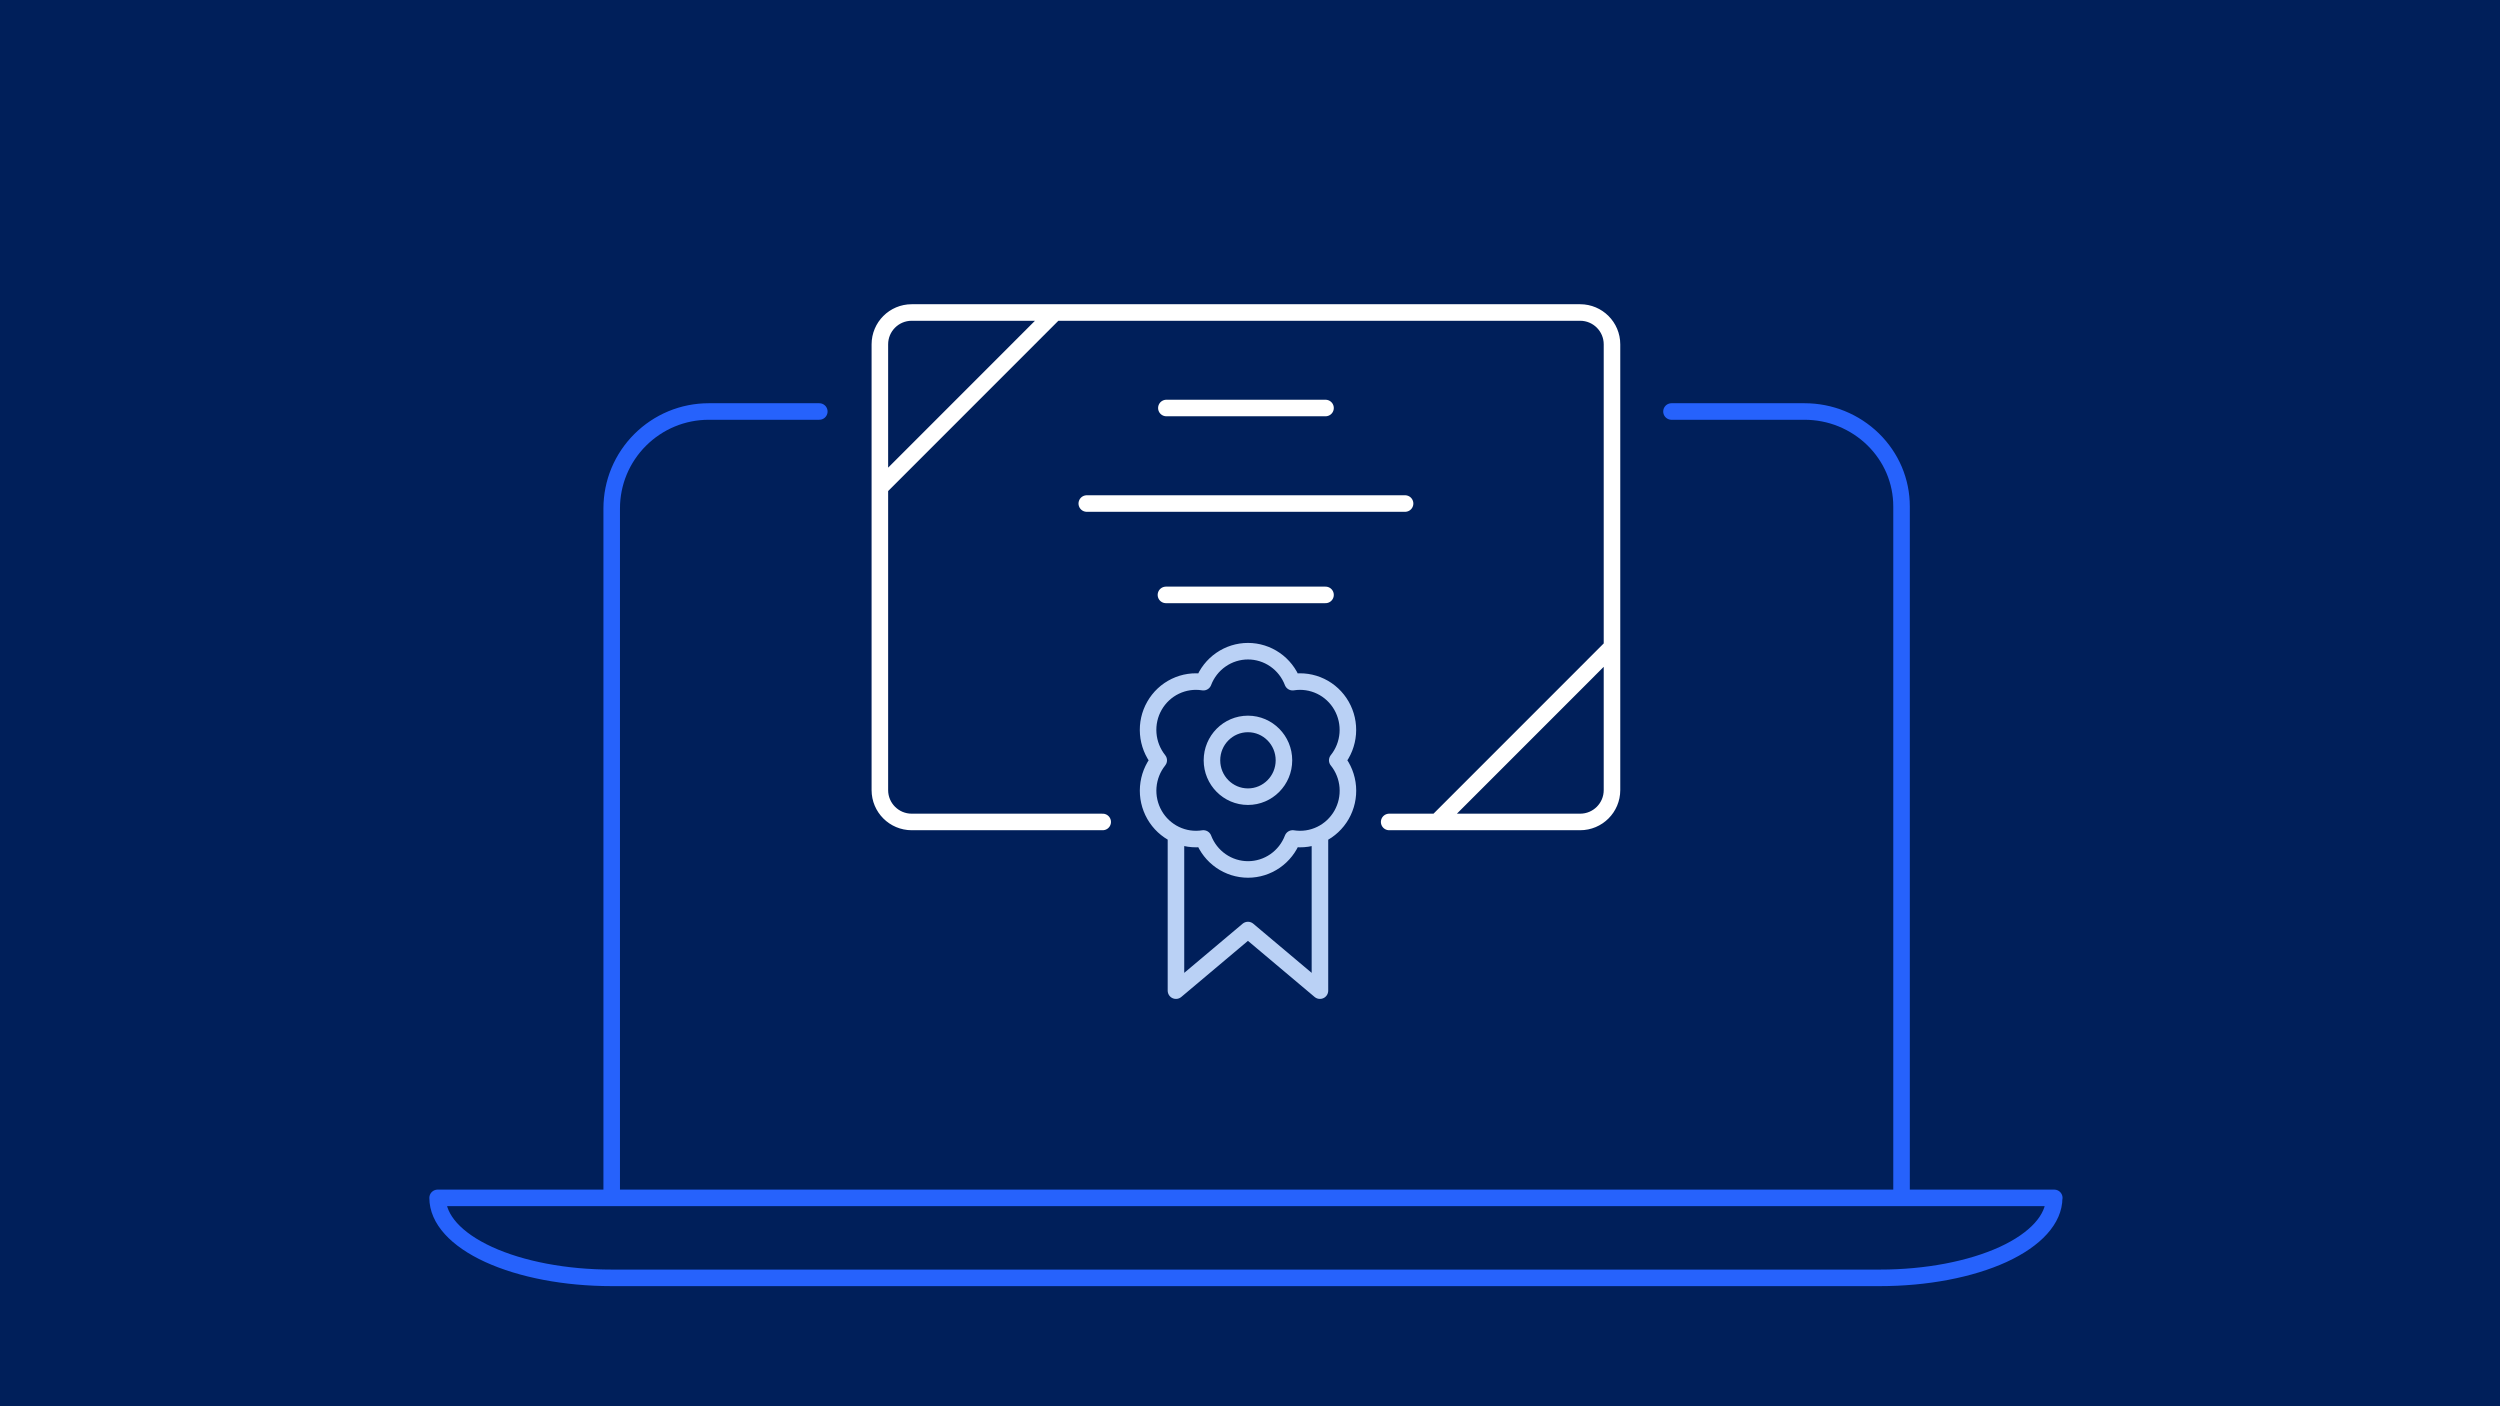 <?xml version="1.0" encoding="UTF-8"?>
<svg id="Layer_1" xmlns="http://www.w3.org/2000/svg" xmlns:xlink="http://www.w3.org/1999/xlink" version="1.1" viewBox="0 0 1280 720">
  <!-- Generator: Adobe Illustrator 29.8.1, SVG Export Plug-In . SVG Version: 2.1.1 Build 2)  -->
  <defs>
    <style>
      .st0, .st1, .st2, .st3 {
        fill: none;
      }

      .st4 {
        fill: #001f5a;
      }

      .st1 {
        stroke: #2662fc;
      }

      .st1, .st2, .st3 {
        stroke-linecap: round;
        stroke-linejoin: round;
        stroke-width: 8.47px;
      }

      .st2 {
        stroke: #fff;
      }

      .st3 {
        stroke: #bad1f5;
      }

      .st5 {
        clip-path: url(#clippath);
      }
    </style>
    <clipPath id="clippath">
      <rect class="st0" width="1280" height="720"/>
    </clipPath>
  </defs>
  <rect class="st4" width="1280" height="720"/>
  <g class="st5">
    <path class="st1" d="M1051.73,613.32c0,10.86-9.42,21.27-26.11,28.96-16.75,7.66-39.43,11.98-63.05,11.98H313.22c-23.67,0-46.35-4.32-63.05-11.98-16.75-7.69-26.11-18.1-26.11-28.96h827.73-.06Z"/>
    <path class="st1" d="M855.8,210.69h68.13c6.53,0,13,1.25,19,3.7,6,2.45,11.48,6.03,16.09,10.53,4.6,4.5,8.28,9.85,10.78,15.71,2.51,5.92,3.79,12.24,3.79,18.61v352.96"/>
    <path class="st1" d="M419.48,210.69h-56.62c-6.53,0-13,1.28-19.01,3.78-6.01,2.5-11.48,6.17-16.09,10.76-4.61,4.6-8.28,10.07-10.78,16.06-2.51,6.05-3.79,12.51-3.79,19.03v350.97"/>
    <path class="st3" d="M684.67,389.28c3.12-3.89,4.99-8.64,5.38-13.63.39-4.99-.73-9.98-3.2-14.31-2.47-4.33-6.19-7.81-10.66-9.96-4.47-2.15-9.48-2.89-14.37-2.11-1.78-4.67-4.91-8.68-8.99-11.51-4.08-2.83-8.91-4.35-13.86-4.35s-9.78,1.52-13.86,4.35c-4.08,2.83-7.21,6.84-8.99,11.51-4.89-.78-9.9-.05-14.37,2.11-4.47,2.15-8.19,5.63-10.66,9.96-2.48,4.33-3.59,9.32-3.2,14.31.39,4.99,2.27,9.74,5.38,13.63-3.11,3.89-4.98,8.64-5.37,13.63-.39,4.99.73,9.97,3.21,14.31s6.19,7.8,10.66,9.96c4.47,2.16,9.48,2.89,14.37,2.12,1.78,4.67,4.91,8.68,8.99,11.51,4.08,2.83,8.91,4.35,13.86,4.35s9.78-1.52,13.86-4.35c4.08-2.83,7.21-6.84,8.99-11.51,4.89.78,9.9.04,14.37-2.12,4.47-2.16,8.18-5.63,10.66-9.96,2.47-4.33,3.59-9.32,3.2-14.31-.39-4.99-2.27-9.74-5.38-13.62ZM638.95,407.9c10.18,0,18.43-8.34,18.43-18.62s-8.25-18.62-18.43-18.62-18.43,8.34-18.43,18.62,8.25,18.62,18.43,18.62ZM675.81,427.34v79.87l-36.86-31.03-36.86,31.03v-79.88"/>
    <path class="st2" d="M556.43,257.81h162.97M597.18,208.9h81.49M735.71,420.84l89.64-89.67M450.5,249.66l89.64-89.67M564.58,420.84h-97.79c-9,0-16.3-7.3-16.3-16.3v-228.24c0-9,7.3-16.3,16.3-16.3h342.25c9,0,16.3,7.3,16.3,16.3v228.24c0,9-7.3,16.3-16.3,16.3h-97.79"/>
  </g>
  <line class="st2" x1="596.96" y1="304.59" x2="678.67" y2="304.59"/>
</svg>